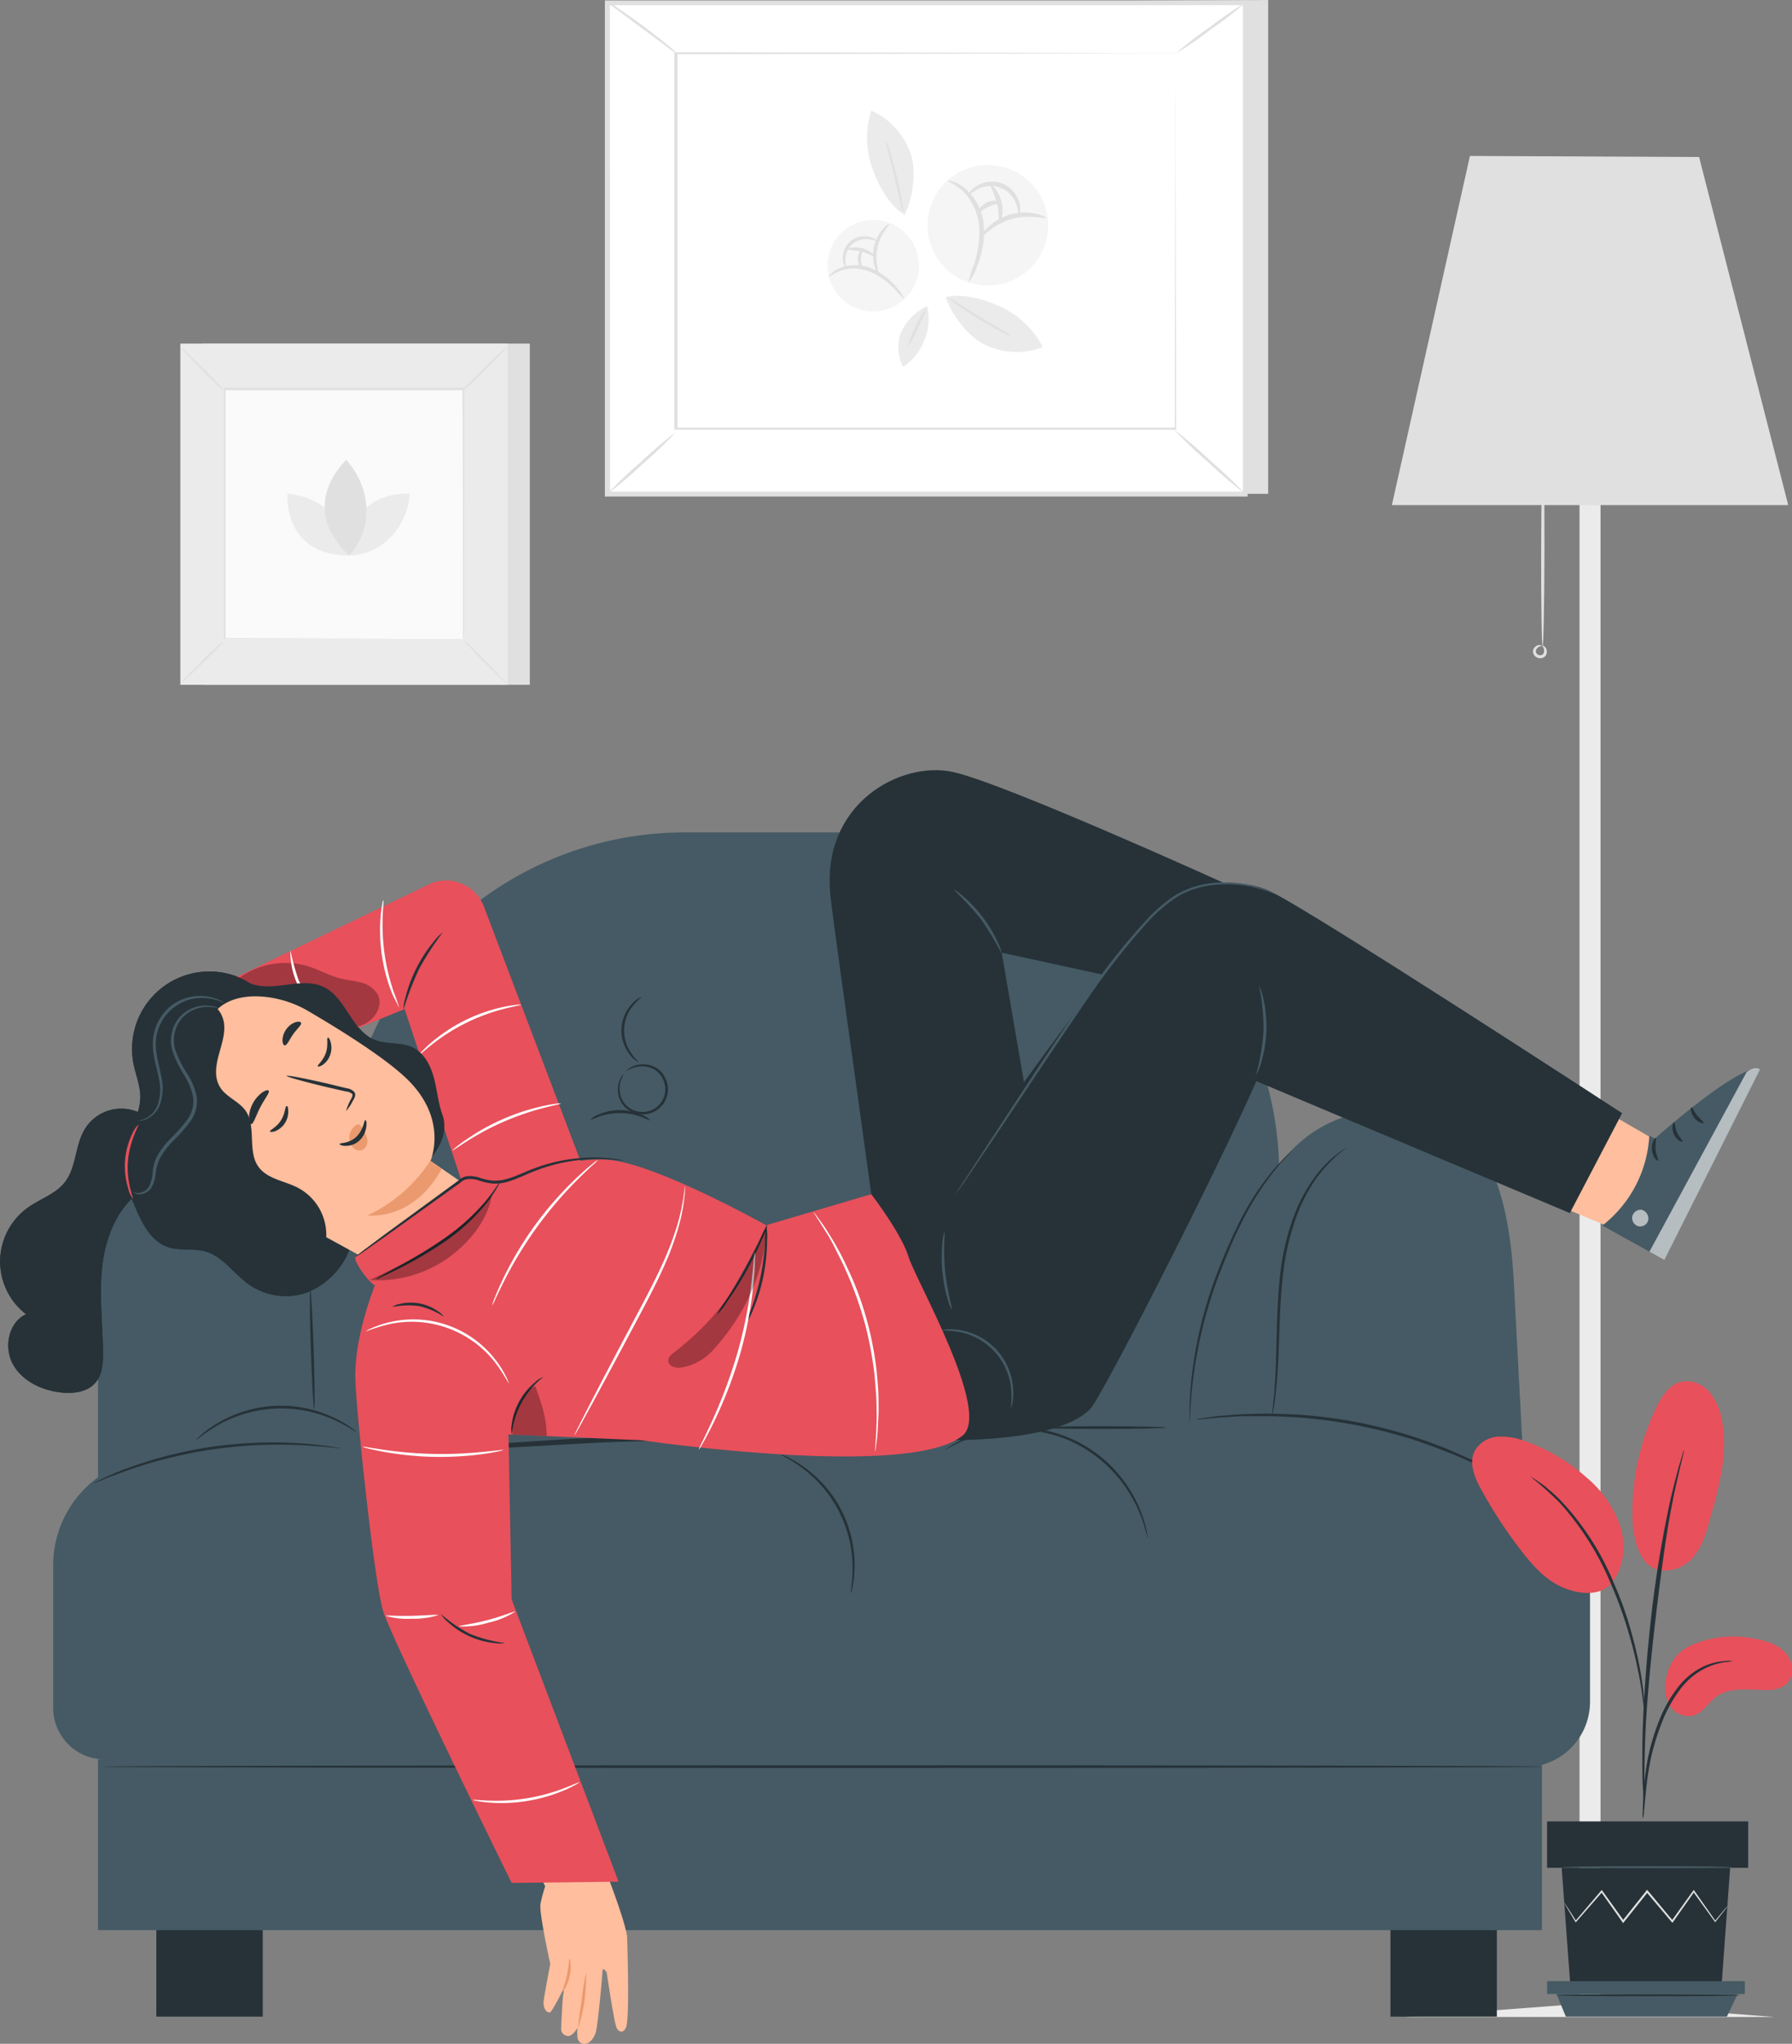 <svg xmlns="http://www.w3.org/2000/svg" viewBox="0 0 342.92 391.03"><rect x="0" y="0" width="342.92" height="391.03" fill="#808080" stroke="none"/><defs><style>.cls-1{fill:#e0e0e0;}.cls-2{fill:#ebebeb;}.cls-3{fill:#fafafa;}.cls-4{fill:#fff;}.cls-5{fill:#f5f5f5;}.cls-6{fill:#263238;}.cls-7{fill:#455a64;}.cls-8{fill:#e8505b;}.cls-9{fill:#ffbe9d;}.cls-10{opacity:0.6;}.cls-11{fill:#eb996e;}.cls-12{opacity:0.3;}</style></defs><title>relax</title><g id="Camada_2" data-name="Camada 2"><g id="Background_Complete" data-name="Background Complete"><rect class="cls-1" x="38.75" y="65.74" width="62.63" height="65.28"/><rect class="cls-2" x="34.51" y="65.74" width="62.63" height="65.28"/><rect class="cls-3" x="42.93" y="74.51" width="45.79" height="47.73"/><path class="cls-1" d="M42.93,122.56a8.57,8.57,0,0,1-1.15,1.3c-.73.77-1.76,1.81-2.92,2.94s-2.2,2.15-3,2.87a8,8,0,0,1-1.31,1.12,8.94,8.94,0,0,1,1.14-1.29c.73-.77,1.77-1.81,2.92-3s2.22-2.15,3-2.87A8.64,8.64,0,0,1,42.93,122.56Z"/><path class="cls-1" d="M88.72,122.45A7.71,7.71,0,0,1,90,123.59c.77.73,1.81,1.76,2.95,2.92s2.15,2.21,2.87,3A9.46,9.46,0,0,1,97,130.8a8.09,8.09,0,0,1-1.3-1.14c-.76-.73-1.81-1.77-3-2.92s-2.15-2.21-2.87-3A8.4,8.4,0,0,1,88.72,122.45Z"/><path class="cls-1" d="M88.59,74.64a8.57,8.57,0,0,1,1.15-1.3c.73-.76,1.76-1.81,2.91-2.94s2.21-2.15,3-2.87A8.81,8.81,0,0,1,97,66.41a9.81,9.81,0,0,1-1.14,1.29c-.74.77-1.77,1.81-2.93,3s-2.21,2.16-3,2.88A7.88,7.88,0,0,1,88.59,74.64Z"/><path class="cls-1" d="M42.8,74.76a8.57,8.57,0,0,1-1.3-1.15c-.76-.73-1.81-1.76-2.94-2.91s-2.15-2.21-2.87-3a8.81,8.81,0,0,1-1.12-1.31,9.1,9.1,0,0,1,1.29,1.14c.77.74,1.82,1.77,3,2.92s2.16,2.22,2.88,3A8.14,8.14,0,0,1,42.8,74.76Z"/><path class="cls-1" d="M88.59,122.24s0-.08,0-.23,0-.37,0-.66c0-.59,0-1.45,0-2.57,0-2.26,0-5.55,0-9.73,0-8.36,0-20.27-.08-34.54l.15.15-45.66,0h0l.17-.17c0,17.52,0,33.91,0,47.73l-.14-.14,33.07.07,9.28,0,2.46,0h0l-2.43,0-9.25,0-33.16.07h-.15v-.15c0-13.82,0-30.21,0-47.73v-.17h.18l45.66,0h.15v.15c0,14.31-.06,26.26-.08,34.64,0,4.16,0,7.44,0,9.69,0,1.1,0,2,0,2.54,0,.28,0,.5,0,.65A1.48,1.48,0,0,1,88.59,122.24Z"/><path class="cls-2" d="M55,94.45s-1,11.82,11.82,11.82C66.83,100,61.63,95,55,94.45Z"/><path class="cls-2" d="M78.43,94.46s-11.82-1-11.82,11.82C72.92,106.28,77.9,101.08,78.43,94.46Z"/><path class="cls-1" d="M66.26,88s-9.65,8.67.53,18.28C71.53,101.25,71.12,93.39,66.26,88Z"/><polygon class="cls-1" points="242.68 0 242.68 94.48 120.64 94.48 116.25 0.66 242.68 0"/><rect class="cls-4" x="130.3" y="-13.5" width="93.93" height="122.03" transform="translate(129.75 224.78) rotate(-90)"/><path class="cls-1" d="M238.75,95h-123V.08h123Zm-122-.93h121.1V1H116.71Z"/><rect class="cls-4" x="129.46" y="10.2" width="95.6" height="71.92"/><path class="cls-1" d="M225.06,10.2h-.46l-1.35,0-5.2,0-19.61.06-69,.11.22-.22c0,21.57,0,46.06,0,71.91h0l-.25-.24,95.6,0-.2.2c0-21.73.08-39.69.11-52.22,0-6.27,0-11.18.05-14.54,0-1.67,0-2.95,0-3.83s0-1.33,0-1.33,0,.43,0,1.29,0,2.13,0,3.79c0,3.35,0,8.24,0,14.49,0,12.57.06,30.56.1,52.35v.2h-.2l-95.6,0h-.24v-.24h0c0-25.85,0-50.34,0-71.91V10h.22l69.12.11,19.56.06,5.16,0h1.76Z"/><path class="cls-1" d="M116.25.33a12.53,12.53,0,0,1,2.06,1.27c1.24.83,2.93,2,4.76,3.37s3.46,2.63,4.61,3.59a11.24,11.24,0,0,1,1.78,1.64,12.28,12.28,0,0,1-2-1.37l-4.68-3.47-4.68-3.48A12.14,12.14,0,0,1,116.25.33Z"/><path class="cls-1" d="M238.28.55a68.27,68.27,0,0,1-6.47,5,67.83,67.83,0,0,1-6.75,4.63,70.27,70.27,0,0,1,6.47-5A67.83,67.83,0,0,1,238.28.55Z"/><line class="cls-4" x1="238.28" y1="94.48" x2="224.58" y2="82.12"/><path class="cls-1" d="M224.58,82.12a88.15,88.15,0,0,1,7,6,88.13,88.13,0,0,1,6.69,6.36,85.67,85.67,0,0,1-7-6A85.86,85.86,0,0,1,224.58,82.12Z"/><path class="cls-1" d="M116.25,94.48a79.77,79.77,0,0,1,6.37-6.08,80.51,80.51,0,0,1,6.71-5.72A83.3,83.3,0,0,1,123,88.76,79.52,79.52,0,0,1,116.25,94.48Z"/><path class="cls-5" d="M200.32,45.51a11.54,11.54,0,1,1-8.88-13.69A11.54,11.54,0,0,1,200.32,45.51Z"/><path class="cls-1" d="M185.29,54.07a19.36,19.36,0,0,1,1-3.19,19.12,19.12,0,0,0,1.06-7.76A10.84,10.84,0,0,0,184,36.31a19.79,19.79,0,0,0-2.75-1.77c0-.08,1.41,0,3.15,1.28a10.59,10.59,0,0,1,3.86,7.2,17,17,0,0,1-1.35,8.07A9.49,9.49,0,0,1,185.29,54.07Z"/><path class="cls-1" d="M200.18,41.71c-.05.27-3.11-.84-6.71.23s-5.57,3.63-5.76,3.44.26-.8,1.17-1.73a10.25,10.25,0,0,1,9.38-2.76C199.53,41.18,200.22,41.61,200.18,41.71Z"/><path class="cls-1" d="M195,41.12c-.14,0-.08-.81-.49-1.94a5.19,5.19,0,0,0-7.5-2.92c-1.07.55-1.56,1.18-1.68,1.09s.24-.86,1.36-1.63a5.58,5.58,0,0,1,5.09-.62,5.64,5.64,0,0,1,3.34,3.9C195.38,40.33,195.07,41.15,195,41.12Z"/><path class="cls-1" d="M191.29,42.34c-.25-.05-.07-1.64-.53-3.48s-1.31-3.18-1.1-3.34,1.49,1,2,3.13S191.52,42.42,191.29,42.34Z"/><path class="cls-1" d="M191.19,38.73c0,.27-1,.32-2,.82s-1.76,1.18-1.94,1,.32-1.1,1.53-1.78S191.24,38.51,191.19,38.73Z"/><path class="cls-5" d="M172.73,44.14a8.75,8.75,0,1,1-12.33,1.07A8.75,8.75,0,0,1,172.73,44.14Z"/><path class="cls-1" d="M173.1,57.25c-.09.07-.7-.69-1.78-1.8A14.53,14.53,0,0,0,166.5,52a8.22,8.22,0,0,0-5.76-.17A13.76,13.76,0,0,0,158.58,53c-.06,0,.48-1,2-1.65a8,8,0,0,1,6.2,0,13,13,0,0,1,4.92,3.78A7.64,7.64,0,0,1,173.1,57.25Z"/><path class="cls-1" d="M170.14,42.88c.16.13-1.68,1.78-2.24,4.57s.44,5,.24,5.09-.44-.46-.74-1.4a7.76,7.76,0,0,1,1.51-7.27C169.55,43.13,170.08,42.81,170.14,42.88Z"/><path class="cls-1" d="M167.89,46.16c-.06.09-.58-.24-1.48-.36a3.92,3.92,0,0,0-4.63,4c0,.91.23,1.47.13,1.51s-.49-.46-.61-1.49a4.26,4.26,0,0,1,1.41-3.63,4.3,4.3,0,0,1,3.8-.84C167.5,45.6,167.94,46.1,167.89,46.16Z"/><path class="cls-1" d="M167.39,49.05c-.13.15-1.12-.53-2.52-.88s-2.59-.26-2.63-.46,1.23-.62,2.8-.2S167.52,48.93,167.39,49.05Z"/><path class="cls-1" d="M164.93,47.83c.18.11-.14.79-.15,1.61s.17,1.6,0,1.65-.63-.61-.65-1.66S164.81,47.72,164.93,47.83Z"/><path class="cls-2" d="M173.1,41.12c-3.09-2-5-5.6-6.22-9.09a17.09,17.09,0,0,1-.14-10.88,14.2,14.2,0,0,1,7.44,8c1.29,3.5.53,8.66-1.08,12"/><path class="cls-4" d="M169.5,26.86a125.12,125.12,0,0,1,3.33,13.75"/><path class="cls-1" d="M172.83,40.61a8.69,8.69,0,0,1-.56-2c-.34-1.43-.72-3.06-1.14-4.86s-.85-3.43-1.21-4.85a10,10,0,0,1-.42-2,7.7,7.7,0,0,1,.75,1.94c.4,1.22.89,2.93,1.35,4.83s.8,3.65,1,4.91A9.1,9.1,0,0,1,172.83,40.61Z"/><path class="cls-2" d="M180.94,56.83c3.61-.76,7.49.43,10.83,2a17.09,17.09,0,0,1,7.79,7.59,14.14,14.14,0,0,1-10.89-.36c-3.38-1.56-6.49-5.74-7.73-9.26"/><path class="cls-4" d="M193.57,64.37A124,124,0,0,1,181.49,57"/><path class="cls-1" d="M181.49,57a8.52,8.52,0,0,1,1.81,1l4.25,2.63,4.28,2.58a9.73,9.73,0,0,1,1.74,1.14,8.51,8.51,0,0,1-1.91-.84c-1.14-.59-2.69-1.45-4.36-2.47s-3.15-2-4.19-2.76A9.2,9.2,0,0,1,181.49,57Z"/><path class="cls-2" d="M177.43,58.55a10.39,10.39,0,0,1-.57,6.56,10.17,10.17,0,0,1-4.06,5.08,8.44,8.44,0,0,1-.42-6.5,10.31,10.31,0,0,1,5.05-5.14"/><path class="cls-4" d="M173.69,66.51a74.18,74.18,0,0,1,3.68-7.62"/><path class="cls-1" d="M177.37,58.89a24.74,24.74,0,0,1-1.73,3.86,26.08,26.08,0,0,1-1.95,3.76,15.08,15.08,0,0,1,1.51-4A15,15,0,0,1,177.37,58.89Z"/><polygon class="cls-2" points="306.28 383.33 306.28 58.17 302.26 58.17 302.26 383.4 268.98 385.9 302.26 385.9 306.28 385.9 339.56 385.9 306.28 383.33"/><polygon class="cls-1" points="281.29 29.84 266.35 96.64 342.2 96.64 325.14 30.04 281.29 29.84"/><path class="cls-1" d="M295.19,123.7c-.17,0-.29-8.19-.27-18.3s.18-18.31.36-18.31.29,8.19.27,18.31S295.37,123.7,295.19,123.7Z"/><path class="cls-1" d="M295.16,123.58c0-.08.54,0,.78.68a1.37,1.37,0,0,1-.19,1.22,1.3,1.3,0,0,1-1.5.36,1.31,1.31,0,0,1-.9-1.25,1.35,1.35,0,0,1,.64-1c.64-.37,1.1-.06,1,0s-.4,0-.77.37a.92.92,0,0,0-.33.7.84.84,0,0,0,1.37.51,1,1,0,0,0,.21-.75C295.45,123.85,295.12,123.66,295.16,123.58Z"/></g><g id="Sofa"><rect class="cls-6" x="29.92" y="360.29" width="20.36" height="25.54"/><rect class="cls-6" x="266.08" y="360.29" width="20.36" height="25.54"/><path class="cls-7" d="M291.66,282.6h0l-2-37.86c-1.2-20.4-7-31.65-21-32.8h0c-9.53,0-18.16,3-23.89,11.06a65.39,65.39,0,0,0-65.36-63.74H131a65.4,65.4,0,0,0-65.4,65.4v13.8a25.57,25.57,0,0,0-25.57-25.58H38.16c-9.59,0-19.4,15.86-19.4,25.44v44.32a20.88,20.88,0,0,0-8.59,16.86v27.25a9.88,9.88,0,0,0,9.88,9.87H18.76v32.66h276.3V337.66a12.51,12.51,0,0,0,9.21-12.06V303.07A22.93,22.93,0,0,0,291.66,282.6Z"/><path class="cls-6" d="M69.39,256.48c-.14,0-.26,0-.26-.08s.12-.07.26-.07.27,0,.27.07S69.54,256.48,69.39,256.48Z"/><path class="cls-6" d="M295.06,338c0,.15-61.67.26-137.72.26S19.61,338.13,19.61,338s61.65-.26,137.73-.26S295.06,337.84,295.06,338Z"/><path class="cls-6" d="M65.13,277.06a1.83,1.83,0,0,1-.49,0l-1.41-.14c-.6-.07-1.35-.15-2.21-.2s-1.85-.17-2.94-.2c-2.18-.13-4.79-.16-7.67-.08s-6,.36-9.34.81-6.41,1.13-9.21,1.82-5.28,1.48-7.34,2.21c-1,.34-1.95.71-2.77,1s-1.51.58-2.07.81l-1.31.52a1.39,1.39,0,0,1-.47.15,1.88,1.88,0,0,1,.43-.24l1.27-.61c.55-.27,1.23-.58,2-.9s1.72-.73,2.76-1.09c2.05-.77,4.54-1.57,7.34-2.32A86.23,86.23,0,0,1,41,276.73,88.92,88.92,0,0,1,50.4,276a76.5,76.5,0,0,1,7.7.19c1.09.06,2.08.19,2.94.28s1.61.19,2.22.29l1.39.23A1.62,1.62,0,0,1,65.13,277.06Z"/><path class="cls-6" d="M162.79,304.85c-.1,0,.35-1.79.36-4.69a23.84,23.84,0,0,0-9.8-19.41c-2.34-1.72-4-2.41-4-2.5a5.18,5.18,0,0,1,1.18.46,19.53,19.53,0,0,1,3,1.74,23,23,0,0,1,10,19.72,20.29,20.29,0,0,1-.39,3.45A5.19,5.19,0,0,1,162.79,304.85Z"/><path class="cls-6" d="M219.62,294.27c-.05,0-.19-.68-.53-1.89a26.49,26.49,0,0,0-6.52-11.25,25.54,25.54,0,0,0-7.81-5.46,25.25,25.25,0,0,0-9.31-2.07,26.52,26.52,0,0,0-7.76.9,26.83,26.83,0,0,0-4.95,1.89c-1.12.57-1.71.93-1.74.89s.13-.12.41-.31.68-.47,1.24-.76a23.41,23.41,0,0,1,4.94-2.06,25.24,25.24,0,0,1,29.88,13.15,23.36,23.36,0,0,1,1.82,5c.16.61.21,1.11.27,1.43A3.07,3.07,0,0,1,219.62,294.27Z"/><path class="cls-6" d="M223.16,273.13c0,.14-5.66.26-12.64.26s-12.63-.12-12.63-.26,5.65-.26,12.63-.26S223.16,273,223.16,273.13Z"/><path class="cls-6" d="M289.93,284a3.26,3.26,0,0,1-.58-.28l-1.63-.87c-.7-.39-1.56-.86-2.59-1.36s-2.16-1.12-3.48-1.69-2.73-1.24-4.31-1.85-3.25-1.24-5-1.88a96,96,0,0,0-24.09-4.89c-1.89-.1-3.69-.23-5.37-.23s-3.26,0-4.69,0-2.73.14-3.86.2-2.12.15-2.91.24l-1.85.17a2.58,2.58,0,0,1-.64,0,2.92,2.92,0,0,1,.63-.13l1.83-.27c.8-.12,1.77-.25,2.91-.33s2.44-.24,3.88-.27,3-.13,4.7-.1,3.5.09,5.4.18a91.93,91.93,0,0,1,24.21,4.91c1.79.66,3.5,1.26,5.05,1.94s3,1.3,4.29,1.92,2.45,1.23,3.46,1.76,1.87,1,2.56,1.44l1.58,1A2.68,2.68,0,0,1,289.93,284Z"/><path class="cls-6" d="M247.25,220.09a2.33,2.33,0,0,1-.37.45c-.24.29-.64.68-1.11,1.23a49.58,49.58,0,0,0-3.79,4.75,57.34,57.34,0,0,0-4.57,7.76c-1.51,3-2.93,6.5-4.33,10.16a86.75,86.75,0,0,0-4.77,19.45c-.31,2.55-.45,4.63-.53,6.07,0,.67-.05,1.22-.08,1.65a2.23,2.23,0,0,1-.06.58,3.29,3.29,0,0,1,0-.58c0-.38,0-.94,0-1.66,0-1.44.1-3.53.36-6.1a80.73,80.73,0,0,1,4.66-19.59,110,110,0,0,1,4.38-10.2,54.44,54.44,0,0,1,4.7-7.76,43.69,43.69,0,0,1,3.94-4.67c.49-.53.92-.9,1.19-1.16A3.08,3.08,0,0,1,247.25,220.09Z"/><path class="cls-6" d="M119.77,205s0-.09.19-.23a2.8,2.8,0,0,1,.67-.5,4.74,4.74,0,0,1,3-.61,4.82,4.82,0,0,1,2.05.7,4.38,4.38,0,0,1,1.62,1.89,4.79,4.79,0,0,1-6.13,6.58,4.36,4.36,0,0,1-2-1.49,5,5,0,0,1-.85-2,4.89,4.89,0,0,1,.4-3,3.23,3.23,0,0,1,.46-.7c.13-.15.2-.22.21-.2s-.22.33-.48,1a4.8,4.8,0,0,0-.22,2.88,4.14,4.14,0,0,0,2.65,3.11,4.34,4.34,0,0,0,5.53-5.93,4.17,4.17,0,0,0-3.29-2.43,5,5,0,0,0-2.86.42C120.09,204.7,119.81,205,119.77,205Z"/><path class="cls-6" d="M122.8,190.73c0,.08-.67.51-1.52,1.51a7.54,7.54,0,0,0-.42,9.36c.75,1.07,1.43,1.56,1.37,1.64a4.33,4.33,0,0,1-1.67-1.42A7.42,7.42,0,0,1,121,192,4.24,4.24,0,0,1,122.8,190.73Z"/><path class="cls-6" d="M124.48,214.39a14.1,14.1,0,0,1-1.64-.66,12.37,12.37,0,0,0-4.11-.77,12.25,12.25,0,0,0-4.13.68,13.47,13.47,0,0,1-1.65.62,3.91,3.91,0,0,1,1.52-1,10.15,10.15,0,0,1,4.26-.86,10.48,10.48,0,0,1,4.25.95A4.11,4.11,0,0,1,124.48,214.39Z"/><path class="cls-6" d="M178.88,205s.05-.09.19-.23a2.92,2.92,0,0,1,.66-.5,5,5,0,0,1,5.05.09,4.33,4.33,0,0,1,1.63,1.89,4.79,4.79,0,0,1-6.13,6.58,4.36,4.36,0,0,1-2-1.49,5,5,0,0,1-.85-2,4.89,4.89,0,0,1,.4-3,2.89,2.89,0,0,1,.46-.7c.13-.15.2-.22.21-.2s-.22.33-.48,1a4.87,4.87,0,0,0-.23,2.88,4.16,4.16,0,0,0,2.65,3.11A4.34,4.34,0,0,0,186,206.4a4.17,4.17,0,0,0-3.29-2.43,5,5,0,0,0-2.86.42C179.2,204.7,178.91,205,178.88,205Z"/><path class="cls-6" d="M181.91,190.73c.05.08-.68.51-1.52,1.51a7.54,7.54,0,0,0-.42,9.36c.75,1.07,1.43,1.56,1.37,1.64a4.33,4.33,0,0,1-1.67-1.42,7.42,7.42,0,0,1,.45-9.83A4.24,4.24,0,0,1,181.91,190.73Z"/><path class="cls-6" d="M183.59,214.39a13.77,13.77,0,0,1-1.65-.66,12,12,0,0,0-8.23-.09,13.2,13.2,0,0,1-1.66.62,4,4,0,0,1,1.53-1,10.15,10.15,0,0,1,4.26-.86,10.48,10.48,0,0,1,4.25.95A4.11,4.11,0,0,1,183.59,214.39Z"/><path class="cls-6" d="M37.54,275.48a5.45,5.45,0,0,1,.93-.92,20.61,20.61,0,0,1,2.89-2.11,23.7,23.7,0,0,1,22.74-1.12,20.76,20.76,0,0,1,3.09,1.81,5.82,5.82,0,0,1,1,.83c-.06.09-1.53-1.08-4.26-2.31a24.49,24.49,0,0,0-22.4,1.11C39,274.26,37.6,275.57,37.54,275.48Z"/><path class="cls-6" d="M60.12,269.65c-.14,0-.42-5.09-.63-11.38s-.25-11.4-.1-11.4.42,5.09.63,11.38S60.27,269.64,60.12,269.65Z"/><path class="cls-6" d="M243.49,270.62a2,2,0,0,1,0-.56c0-.42.1-.95.17-1.59.15-1.38.31-3.39.43-5.87s.17-5.44.26-8.74.24-6.91.71-10.7a45.87,45.87,0,0,1,2.52-10.44,30.9,30.9,0,0,1,4.17-7.72,22.07,22.07,0,0,1,4.14-4.22c.54-.45,1-.71,1.32-.93a2.59,2.59,0,0,1,.48-.28,28.18,28.18,0,0,0-5.64,5.65,31.49,31.49,0,0,0-4,7.67,47.19,47.19,0,0,0-2.46,10.34c-.46,3.75-.62,7.36-.74,10.65s-.21,6.25-.38,8.74-.38,4.5-.59,5.87c-.09.7-.21,1.23-.27,1.59A2.72,2.72,0,0,1,243.49,270.62Z"/><path class="cls-6" d="M69.39,277.45a98.88,98.88,0,0,0,10-.15c3.34-.17,6.68-.4,10-.65q10-.75,20-1.36c6.69-.3,13.4-.58,20.12-.37,3.35.12,6.71.32,10,.76a33.91,33.91,0,0,1,9.71,2.57,35.58,35.58,0,0,0-9.77-2.08c-3.32-.34-6.66-.46-10-.48-6.68-.05-13.37.22-20,.6l-20.06,1.12C82.81,277.69,76.08,278.12,69.39,277.45Z"/></g><g id="Camada_10" data-name="Camada 10"><path class="cls-8" d="M323.17,315a19.89,19.89,0,0,1,12.37-1.51c2.25.37,4.59,1.05,6.12,2.73s1.81,4.65.06,6.1a5.78,5.78,0,0,1-3.85,1c-3.28,0-6.9-.61-9.52,1.35-1.49,1.13-2.48,3-4.26,3.55a4.21,4.21,0,0,1-4.64-2.07,7.17,7.17,0,0,1-.52-5.31A8.09,8.09,0,0,1,323.17,315Z"/><path class="cls-8" d="M314.55,298.38c2.3,3.29,6.77,2.2,8.85.19s3-4.91,3.74-7.68c1.83-6.34,3.67-13,2.31-19.44a10.78,10.78,0,0,0-2.48-5.28,5.66,5.66,0,0,0-5.35-1.78c-2.25.6-3.65,2.81-4.67,4.91a46.35,46.35,0,0,0-4.57,19.88c0,3.2.36,6.56,2.17,9.2"/><path class="cls-8" d="M308.23,303.1c2.5-3,3-7.29,1.86-11a21.17,21.17,0,0,0-6.52-9.45,35,35,0,0,0-11.67-6.89,12.35,12.35,0,0,0-5.25-.89,5.52,5.52,0,0,0-4.41,2.66c-1.23,2.34-.05,5.19,1.23,7.5a88.63,88.63,0,0,0,7.66,11.68c2.3,3,4.93,5.89,8.44,7.22s7.14,1.19,9-1.24"/><path class="cls-6" d="M314.39,348a6.08,6.08,0,0,0,.21-1.49c.11-1.09.24-2.45.4-4.08s.44-3.75.91-6a46.13,46.13,0,0,1,2.18-7.05,26.08,26.08,0,0,1,3.6-6.39,13.33,13.33,0,0,1,4.56-3.78,12.68,12.68,0,0,1,3.83-1.2,7.83,7.83,0,0,0,1.49-.21,6.52,6.52,0,0,0-1.51,0,11.72,11.72,0,0,0-4,1,13.51,13.51,0,0,0-4.81,3.82,25.21,25.21,0,0,0-3.73,6.52,41.86,41.86,0,0,0-2.16,7.17,52,52,0,0,0-.8,6.05c-.13,1.73-.18,3.14-.2,4.1A7.4,7.4,0,0,0,314.39,348Z"/><path class="cls-6" d="M314.67,344.83a2.71,2.71,0,0,0,0-.7v-2c0-1.72,0-4.21.09-7.28.15-6.15.68-12.76,1.7-22.09,1-8.77,2.27-19,3.64-25.61.29-1.51.59-2.87.87-4.06s.49-2.22.71-3.05.34-1.42.46-1.92a2.93,2.93,0,0,0,.12-.69,3.39,3.39,0,0,0-.24.65l-.57,1.9c-.26.82-.52,1.85-.82,3s-.64,2.54-1,4.05a226,226,0,0,0-3.82,23.76c-1,9.35-1.49,17.86-1.53,24,0,3.08,0,5.58.11,7.3q.07,1.2.12,2A3,3,0,0,0,314.67,344.83Z"/><path class="cls-6" d="M314.71,328.41a11.7,11.7,0,0,0,0-2.07c-.08-1.33-.26-3.25-.63-5.61a75.08,75.08,0,0,0-1.83-8.17,66.83,66.83,0,0,0-3.42-9.67,51.37,51.37,0,0,0-10-15.62,25.43,25.43,0,0,0-2.36-2.2c-.36-.3-.68-.61-1-.85l-.92-.63a13.73,13.73,0,0,0-1.74-1.12,63.26,63.26,0,0,1,5.71,5.1,54.17,54.17,0,0,1,9.79,15.57,76.43,76.43,0,0,1,3.44,9.58c.89,3,1.49,5.76,1.94,8.09s.67,4.23.82,5.55A13.65,13.65,0,0,0,314.71,328.41Z"/><polygon class="cls-6" points="298.85 357.37 300.5 379.9 329.44 379.9 331.08 357.37 298.85 357.37"/><rect class="cls-6" x="296.05" y="348.48" width="38.48" height="8.88"/><polygon class="cls-7" points="296.06 379.04 296.06 381.5 297.86 381.5 333.9 381.5 333.9 379.04 296.06 379.04"/><polygon class="cls-7" points="299.64 385.83 297.86 381.5 332.52 381.5 330.46 385.83 299.64 385.83"/><path class="cls-1" d="M330.55,364.73a1.46,1.46,0,0,1-.14.21l-.43.57-1.69,2.16-.07.09-.07-.1L324,361.93h.24l-4.08,5.78-.12.18-.15-.17L315.06,362h.27l-.26.34-4.33,5.42-.14.18-.13-.19-4.08-5.77h.23l-5,5.72-.09.11-.07-.12L299.87,365l-.41-.71c-.09-.16-.13-.24-.12-.25a1.41,1.41,0,0,1,.17.23c.12.17.26.4.44.67.41.63,1,1.51,1.66,2.6h-.16l4.94-5.8.13-.15.11.16,4.12,5.75h-.28l4.32-5.43.26-.33.14-.18.14.17c1.69,2,3.32,4,4.83,5.77h-.28l4.12-5.75.12-.16.12.16,4.06,5.8h-.15l1.75-2.1.47-.54Q330.54,364.71,330.55,364.73Z"/><path class="cls-7" d="M331.49,357.22c0,.1-7.25.18-16.2.18s-16.2-.08-16.2-.18,7.25-.18,16.2-.18S331.49,357.12,331.49,357.22Z"/><path class="cls-6" d="M333,381.74c0,.1-7.88.18-17.6.18s-17.61-.08-17.61-.18,7.88-.18,17.61-.18S333,381.64,333,381.74Z"/></g><g id="Character_2" data-name="Character 2"><polygon class="cls-9" points="284.01 199.12 320.32 220.2 312.05 236.43 271.75 219.69 284.01 199.12"/><path class="cls-7" d="M315.61,217.29l1.09.53s16.51-14.73,20.1-13.2l-18.3,36.44-11.88-6.58A23.34,23.34,0,0,0,315.61,217.29Z"/><g class="cls-10"><path class="cls-4" d="M312.35,232.74a1.67,1.67,0,0,0,1.18,1.88,1.61,1.61,0,0,0,1.88-1.16,1.75,1.75,0,0,0-1.26-2,1.66,1.66,0,0,0-1.82,1.41"/></g><g class="cls-10"><path class="cls-4" d="M318.5,241.06l-2.86-1.58,18.59-34.35s1.52-1.26,2.57-.51Z"/></g><path class="cls-6" d="M316.86,217.75c.18.09-.19,1-.05,2.19s.64,2,.49,2.13-1.05-.65-1.18-2.07S316.72,217.63,316.86,217.75Z"/><path class="cls-6" d="M320.36,214.72c.2,0,.11,1,.56,1.95s1.16,1.56,1.06,1.73-1.16-.22-1.69-1.45S320.19,214.64,320.36,214.72Z"/><path class="cls-6" d="M326,214.84c0,.19-1.06,0-1.8-1s-.72-2-.53-2,.45.77,1.07,1.54S326.1,214.66,326,214.84Z"/><path class="cls-9" d="M120,370.53s.54,15.29-.17,17.27c-.44,1.21-1.44,1.19-1.9,0s-1.83-10.41-1.83-10.41-.78-1.32-.82-.16-.88,10.39-1.29,11.67c-1,2.91-3.4,2.59-3.5.72a13.25,13.25,0,0,1,0-1.65,3.78,3.78,0,0,1-1.38,1.51,1.39,1.39,0,0,1-1.73-1.07c0-1,.29-6.36.4-6.72a8.22,8.22,0,0,0,.13-1.38,40.2,40.2,0,0,1-2.44,4.53c-.57.63-1.62-.44-1.44-1.94s1.27-7.16,1.27-7.16-2.18-9.8-1.87-11.49a26.19,26.19,0,0,1,.9-3.35l-4.73-9.53,12.17-3.78s7.77,18.5,8.27,23.17"/><path class="cls-11" d="M112.15,377.44a32.48,32.48,0,0,1-1.5,10.6,42.17,42.17,0,0,1,.68-5.31A41.41,41.41,0,0,1,112.15,377.44Z"/><path class="cls-11" d="M109,374.67A6.23,6.23,0,0,1,109,378a6.35,6.35,0,0,1-1.35,3.07c-.14-.07.46-1.43.84-3.19S108.88,374.68,109,374.67Z"/><path class="cls-6" d="M169.55,251.35c.5-.95-9.7-71.28-10.63-79.9-1.91-17.73,13.49-26,23.54-23.73s52,21.33,52,21.33l-10.57,20.22-32.2-7,8.92,51.91-18,9.92Z"/><path class="cls-7" d="M182.41,170.15a7.55,7.55,0,0,1,1.88,1.33,25,25,0,0,1,3.81,4.05,25.39,25.39,0,0,1,2.84,4.78,7.7,7.7,0,0,1,.76,2.17,58,58,0,0,0-4-6.64A56.17,56.17,0,0,0,182.41,170.15Z"/><path class="cls-6" d="M242.79,170.39c-5.68-2.58-15.9-1.48-20.26,3-15.19,15.48-49.1,65.92-49.1,65.92l-1,36s28.58,2.11,36.2-5.75c2.27-2.34,24.5-46,31.78-62.71l60,25.24h0l10-19.11S250.38,173.84,242.79,170.39Z"/><path class="cls-7" d="M244.59,171.32a.9.9,0,0,1-.23-.07l-.64-.27a22,22,0,0,0-2.51-.87,23,23,0,0,0-9.65-.71,17.08,17.08,0,0,0-6.29,2.18,29.53,29.53,0,0,0-5.79,5,137.32,137.32,0,0,0-11,14c-7.16,10.41-13.44,20-18.06,26.87l-5.5,8.13c-.66,1-1.18,1.69-1.54,2.18-.18.25-.33.43-.43.55a.52.52,0,0,1-.13.13c-.07,0,0,0,0,0v0a1.37,1.37,0,0,1,.1-.14l.38-.58,1.46-2.23,5.36-8.22c4.55-6.93,10.77-16.54,17.94-27a132.69,132.69,0,0,1,11.09-14,29.73,29.73,0,0,1,5.92-5.1,17.64,17.64,0,0,1,6.46-2.17,22.67,22.67,0,0,1,9.76.88A17,17,0,0,1,244.59,171.32Z"/><path class="cls-7" d="M182.16,250.59a7.74,7.74,0,0,1-.83-2.07,28.4,28.4,0,0,1-1-5.28,27.56,27.56,0,0,1,0-5.38,7.72,7.72,0,0,1,.4-2.19c.17,0-.29,3.38.14,7.52S182.31,250.54,182.16,250.59Z"/><path class="cls-7" d="M240.94,188.62a8.69,8.69,0,0,1,.81,2.44,24.05,24.05,0,0,1-.41,12.26,8.3,8.3,0,0,1-1,2.37,41.21,41.21,0,0,0,1.45-8.49A41.11,41.11,0,0,0,240.94,188.62Z"/><path class="cls-7" d="M193.46,269.39a26.12,26.12,0,0,0,.06-3.39,12.3,12.3,0,0,0-10.09-11.19,25.36,25.36,0,0,0-3.38-.28,2.83,2.83,0,0,1,.91-.17,10.87,10.87,0,0,1,2.53.09A12.12,12.12,0,0,1,193.89,266a10.32,10.32,0,0,1-.17,2.52A2.7,2.7,0,0,1,193.46,269.39Z"/><path class="cls-6" d="M29.82,215.49a8.17,8.17,0,0,0-13.62.59c-1.87,3.12-1.56,7.28-3.81,10.14-1.77,2.24-4.7,3.14-7,4.79A12.68,12.68,0,0,0,5,251.44C1.62,253,.69,257.76,2.47,261s5.52,5,9.19,5.41c2.38.27,5.07-.06,6.62-1.89,1.33-1.56,1.46-3.8,1.43-5.86-.07-5.65-.8-11.32-.08-16.92s3.19-11.34,8-14.31"/><path class="cls-6" d="M66.85,239.15a14.42,14.42,0,0,1-8.44,8.26,12.32,12.32,0,0,1-10.76-1.65c-2.87-2-4.94-5.35-8.32-6.32-2.32-.66-4.88-.07-7.17-.84-3.41-1.15-5.14-4.85-6.5-8.19a23.21,23.21,0,0,1-1.95-6.62,7.85,7.85,0,0,1,2-6.39"/><path class="cls-6" d="M46.45,187.32c2.09,1.65,5,1.52,7.67,1.18s5.45-.82,7.85.34c4.24,2.06,5.27,8.26,9.62,10.07,2.33,1,5.12.4,7.39,1.51s3.43,3.46,4.06,5.82.8,4.84,1.65,7.13c0,0,2.36,5.17-5.32,11"/><path class="cls-6" d="M27,223.36c-2-1.29-2.33-4.18-1.8-6.53s1.64-4.59,1.65-7c0-2.13-.87-4.15-1.29-6.24a14.81,14.81,0,0,1,19.58-16.83c3.32,1.21,6.35,4,6.72,7.48.43,4.07-2.65,7.59-5.58,10.46s-6.15,6.17-6.08,10.27c0,2.47,1.32,4.73,2.4,6.95s2,4.73,1.38,7.12-3.58,4.24-5.67,2.93"/><path class="cls-8" d="M112.61,226.15l-20-52.68a7.75,7.75,0,0,0-10.21-4.42L34.11,192.29l4.21,16.52,39.11-15.74L91.61,235.9Z"/><g class="cls-12"><path d="M46.25,186.77a15.1,15.1,0,0,1,12.93-1.83c2,.66,3.88,1.74,5.94,2.26,1.31.33,2.68.42,4,.8a5,5,0,0,1,3.18,2.33c1.1,2.22-.73,5-3.07,5.81s-4.92.24-7.32-.4c-6.06-1.6-12.26-3.67-16.83-8"/></g><path class="cls-6" d="M84.73,178.38a57.86,57.86,0,0,0-4.53,7,58.84,58.84,0,0,0-3,7.81,9,9,0,0,1,.41-2.44A27.31,27.31,0,0,1,83,180.15,8.62,8.62,0,0,1,84.73,178.38Z"/><path class="cls-9" d="M93.83,230.06c-8.37-5.84-11.55-8-11.5-7.95s3.69-8.08-4.79-16c-4.22-3.93-12.12-8.9-18.71-12.76C52.89,189.89,43.37,189,40.15,195L32.7,215.78A4,4,0,0,0,34.07,221h0l36.71,20.27"/><path class="cls-6" d="M60.81,204c-.12-.23,1-1,1.53-2.51s.13-2.85.37-2.94.38.23.56.83a4,4,0,0,1-.08,2.43,3.83,3.83,0,0,1-1.44,1.93C61.24,204.07,60.86,204.12,60.81,204Z"/><path class="cls-6" d="M51.66,216.46c-.06-.25,1.23-.74,2.08-2.07s.82-2.73,1.08-2.77.3.32.34.94a4,4,0,0,1-.66,2.35,3.9,3.9,0,0,1-1.86,1.52C52.06,216.63,51.68,216.58,51.66,216.46Z"/><path class="cls-6" d="M66.22,212.58a10.46,10.46,0,0,1,1-2.38c.19-.36.33-.72.14-.93a2,2,0,0,0-1.14-.44l-3.21-.73c-4.55-1.07-8.2-2.08-8.16-2.26s3.77.53,8.32,1.6l3.2.78a2.27,2.27,0,0,1,1.43.71,1,1,0,0,1,.12.87,3.09,3.09,0,0,1-.3.63A10.29,10.29,0,0,1,66.22,212.58Z"/><path class="cls-11" d="M82.33,222.11a29.08,29.08,0,0,1-12,10.43s8.69,1.19,14.19-8.91Z"/><path class="cls-6" d="M51.41,208.67c.26.37-.78,1.56-1.63,3.22s-1.27,3.19-1.73,3.18c-.21,0-.4-.46-.41-1.19A6.33,6.33,0,0,1,50.2,209C50.8,208.59,51.27,208.5,51.41,208.67Z"/><path class="cls-6" d="M57.61,195.69c.14.43-.77,1.12-1.52,2.2S54.94,200,54.49,200c-.22,0-.42-.36-.43-.95a3.7,3.7,0,0,1,.73-2.13,3.64,3.64,0,0,1,1.79-1.36C57.14,195.41,57.53,195.49,57.61,195.69Z"/><path class="cls-6" d="M59.41,243.49a10.17,10.17,0,0,0-2.54-16.31c-2.53-1.28-5.74-1.63-7.4-3.93-2.19-3-.33-7.72-2.5-10.77-1.26-1.78-3.62-2.55-4.8-4.38s-.89-4-.39-5.95,1.26-4,1.13-6-1.54-4.2-3.58-4.33a108.71,108.71,0,0,0-9,24.12c-.47,1.94-.88,4-.12,5.87S33,225,34.75,226.08l26.34,16.08"/><path class="cls-7" d="M25.22,227.67a1,1,0,0,0,.28.42,1.77,1.77,0,0,0,1.39.4,2.83,2.83,0,0,0,2-1.12,6.57,6.57,0,0,0,.91-2.88,8.14,8.14,0,0,1,1.05-3.32A17.3,17.3,0,0,1,33.42,218a26.79,26.79,0,0,0,3-3.46,6.59,6.59,0,0,0,1.21-4.84,13.78,13.78,0,0,0-2-4.58,21.54,21.54,0,0,1-2-4,6.44,6.44,0,0,1,1.71-6.83,6.68,6.68,0,0,1,4.67-1.64,15.3,15.3,0,0,1,1.87.25s-.14-.09-.45-.2a6,6,0,0,0-1.41-.29,6.77,6.77,0,0,0-5,1.57,6.63,6.63,0,0,0-2,3.09,6.81,6.81,0,0,0,.05,4.21,21,21,0,0,0,2,4.14,13.11,13.11,0,0,1,1.87,4.38,6.05,6.05,0,0,1-1.1,4.42,28.75,28.75,0,0,1-3,3.4,16.67,16.67,0,0,0-2.6,3.27,8.44,8.44,0,0,0-1.05,3.51,6.33,6.33,0,0,1-.76,2.75,2.65,2.65,0,0,1-1.76,1.08,1.64,1.64,0,0,1-1.28-.27C25.33,227.81,25.25,227.64,25.22,227.67Z"/><path class="cls-8" d="M25.4,229.34c.19-.05-1.25-3.13-.92-7.16s2.14-6.87,2-7a5.36,5.36,0,0,0-1.2,1.82,14.17,14.17,0,0,0-1.35,5.09,14.32,14.32,0,0,0,.59,5.23A5.38,5.38,0,0,0,25.4,229.34Z"/><path class="cls-7" d="M26.27,214.43s.12,0,.37,0a3.59,3.59,0,0,0,1.06-.17,5,5,0,0,0,2.81-2.67,9.5,9.5,0,0,0,.33-5.76c-.38-2.12-1.18-4.4-1-6.81a8.94,8.94,0,0,1,3-5.91,8.7,8.7,0,0,1,5-2.14,9.55,9.55,0,0,1,3.74.42c.85.28,1.3.52,1.32.48s-.09-.09-.29-.22a6.41,6.41,0,0,0-1-.47,9.07,9.07,0,0,0-9.2,1.52A9.38,9.38,0,0,0,29.27,199c-.2,2.59.65,4.89,1.05,7a9.43,9.43,0,0,1-.18,5.48,4.94,4.94,0,0,1-2.52,2.62A7.33,7.33,0,0,1,26.27,214.43Z"/><path class="cls-11" d="M68.26,215.2a2.88,2.88,0,0,0-1.41,2.44,2.65,2.65,0,0,0,.74,1.94,1.68,1.68,0,0,0,1.89.38,2,2,0,0,0,.8-2,6.13,6.13,0,0,0-1-2.2,1.78,1.78,0,0,0-.42-.52.52.52,0,0,0-.59-.07"/><path class="cls-6" d="M65,218.87c0-.26,1.75,0,3.18-1.37s1.47-3.19,1.71-3.18.29.46.21,1.24a4.41,4.41,0,0,1-1.34,2.67,3.8,3.8,0,0,1-2.65,1C65.37,219.24,65,219,65,218.87Z"/><path class="cls-4" d="M107.36,211.11c0,.09-1.24.32-3.23.84a51.15,51.15,0,0,0-14.66,6.33c-1.74,1.09-2.77,1.84-2.82,1.78s.21-.25.66-.62,1.11-.88,2-1.47A41.57,41.57,0,0,1,104,211.59c1-.21,1.84-.36,2.42-.42A3.4,3.4,0,0,1,107.36,211.11Z"/><path class="cls-4" d="M99.7,192.23c0,.09-1.21.27-3.13.76a36.89,36.89,0,0,0-13.8,6.77c-1.56,1.22-2.45,2.07-2.51,2s.17-.26.56-.67a19.52,19.52,0,0,1,1.72-1.63,31.54,31.54,0,0,1,13.94-6.84,22.76,22.76,0,0,1,2.35-.37A3.24,3.24,0,0,1,99.7,192.23Z"/><path class="cls-4" d="M73.37,172.2c.08,0-.06,1.18-.14,3.08a40.94,40.94,0,0,0,.38,7.37,40.34,40.34,0,0,0,1.75,7.18,30.67,30.67,0,0,1,1,2.91A2.92,2.92,0,0,1,76,192,21.55,21.55,0,0,1,75,190a32.09,32.09,0,0,1-1.92-7.23,32.57,32.57,0,0,1-.24-7.47,21.59,21.59,0,0,1,.3-2.25A2.44,2.44,0,0,1,73.37,172.2Z"/><path class="cls-4" d="M59.82,192.51a14.89,14.89,0,0,1-4.26-10.72,48.47,48.47,0,0,0,1.53,5.6A45.07,45.07,0,0,0,59.82,192.51Z"/><path class="cls-6" d="M29.82,215.49a8.17,8.17,0,0,0-13.62.59c-1.87,3.12-1.56,7.28-3.81,10.14-1.77,2.24-4.7,3.14-7,4.79A12.68,12.68,0,0,0,5,251.44C1.62,253,.69,257.76,2.47,261s5.52,5,9.19,5.41c2.38.27,5.07-.06,6.62-1.89,1.33-1.56,1.46-3.8,1.43-5.86-.07-5.65-.8-11.32-.08-16.92s3.19-11.34,8-14.31"/><path class="cls-6" d="M66.85,239.15a14.42,14.42,0,0,1-8.44,8.26,12.32,12.32,0,0,1-10.76-1.65c-2.87-2-4.94-5.35-8.32-6.32-2.32-.66-4.88-.07-7.17-.84-3.41-1.15-5.14-4.85-6.5-8.19a23.21,23.21,0,0,1-1.95-6.62,7.85,7.85,0,0,1,2-6.39"/><path class="cls-6" d="M46.45,187.32c2.09,1.65,5,1.52,7.67,1.18s5.45-.82,7.85.34c4.24,2.06,5.27,8.26,9.62,10.07,2.33,1,5.12.4,7.39,1.51s3.43,3.46,4.06,5.82.8,4.84,1.65,7.13c0,0,2.36,5.17-5.32,11"/><path class="cls-6" d="M27,223.36c-2-1.29-2.33-4.18-1.8-6.53s1.64-4.59,1.65-7c0-2.13-.87-4.15-1.29-6.24a14.81,14.81,0,0,1,19.58-16.83c3.32,1.21,6.35,4,6.72,7.48.43,4.07-2.65,7.59-5.58,10.46s-6.15,6.17-6.08,10.27c0,2.47,1.32,4.73,2.4,6.95s2,4.73,1.38,7.12-3.58,4.24-5.67,2.93"/><path class="cls-9" d="M93.83,230.06c-8.37-5.84-11.55-8-11.5-7.95s3.69-8.08-4.79-16c-4.22-3.93-12.12-8.9-18.71-12.76C52.89,189.89,43.37,189,40.15,195L32.7,215.78A4,4,0,0,0,34.07,221h0l36.71,20.27"/><path class="cls-6" d="M60.81,204c-.12-.23,1-1,1.53-2.51s.13-2.85.37-2.94.38.23.56.83a4,4,0,0,1-.08,2.43,3.83,3.83,0,0,1-1.44,1.93C61.24,204.07,60.86,204.12,60.81,204Z"/><path class="cls-6" d="M51.66,216.46c-.06-.25,1.23-.74,2.08-2.07s.82-2.73,1.08-2.77.3.32.34.94a4,4,0,0,1-.66,2.35,3.9,3.9,0,0,1-1.86,1.52C52.06,216.63,51.68,216.58,51.66,216.46Z"/><path class="cls-6" d="M66.22,212.58a10.46,10.46,0,0,1,1-2.38c.19-.36.33-.72.14-.93a2,2,0,0,0-1.14-.44l-3.21-.73c-4.55-1.07-8.2-2.08-8.16-2.26s3.77.53,8.32,1.6l3.2.78a2.27,2.27,0,0,1,1.43.71,1,1,0,0,1,.12.87,3.09,3.09,0,0,1-.3.63A10.29,10.29,0,0,1,66.22,212.58Z"/><path class="cls-11" d="M82.33,222.11a29.08,29.08,0,0,1-12,10.43s8.69,1.19,14.19-8.91Z"/><path class="cls-6" d="M51.41,208.67c.26.37-.78,1.56-1.63,3.22s-1.27,3.19-1.73,3.18c-.21,0-.4-.46-.41-1.19A6.33,6.33,0,0,1,50.2,209C50.8,208.59,51.27,208.5,51.41,208.67Z"/><path class="cls-6" d="M57.61,195.69c.14.43-.77,1.12-1.52,2.2S54.94,200,54.49,200c-.22,0-.42-.36-.43-.95a3.7,3.7,0,0,1,.73-2.13,3.64,3.64,0,0,1,1.79-1.36C57.14,195.41,57.53,195.49,57.61,195.69Z"/><path class="cls-6" d="M59.41,243.49a10.17,10.17,0,0,0-2.54-16.31c-2.53-1.28-5.74-1.63-7.4-3.93-2.19-3-.33-7.72-2.5-10.77-1.26-1.78-3.62-2.55-4.8-4.38s-.89-4-.39-5.95,1.26-4,1.13-6-1.54-4.2-3.58-4.33a108.71,108.71,0,0,0-9,24.12c-.47,1.94-.88,4-.12,5.87S33,225,34.75,226.08l26.34,16.08"/><path class="cls-7" d="M25.22,227.67a1,1,0,0,0,.28.42,1.77,1.77,0,0,0,1.39.4,2.83,2.83,0,0,0,2-1.12,6.57,6.57,0,0,0,.91-2.88,8.14,8.14,0,0,1,1.05-3.32A17.3,17.3,0,0,1,33.42,218a26.79,26.79,0,0,0,3-3.46,6.59,6.59,0,0,0,1.21-4.84,13.78,13.78,0,0,0-2-4.58,21.54,21.54,0,0,1-2-4,6.44,6.44,0,0,1,1.71-6.83,6.68,6.68,0,0,1,4.67-1.64,15.3,15.3,0,0,1,1.87.25s-.14-.09-.45-.2a6,6,0,0,0-1.41-.29,6.77,6.77,0,0,0-5,1.57,6.63,6.63,0,0,0-2,3.09,6.81,6.81,0,0,0,.05,4.21,21,21,0,0,0,2,4.14,13.11,13.11,0,0,1,1.87,4.38,6.05,6.05,0,0,1-1.1,4.42,28.75,28.75,0,0,1-3,3.4,16.67,16.67,0,0,0-2.6,3.27,8.44,8.44,0,0,0-1.05,3.51,6.33,6.33,0,0,1-.76,2.75,2.65,2.65,0,0,1-1.76,1.08,1.64,1.64,0,0,1-1.28-.27C25.33,227.81,25.25,227.64,25.22,227.67Z"/><path class="cls-8" d="M25.4,229.34c.19-.05-1.25-3.13-.92-7.16s2.14-6.87,2-7a5.36,5.36,0,0,0-1.2,1.82,14.17,14.17,0,0,0-1.35,5.09,14.32,14.32,0,0,0,.59,5.23A5.38,5.38,0,0,0,25.4,229.34Z"/><path class="cls-7" d="M26.27,214.43s.12,0,.37,0a3.59,3.59,0,0,0,1.06-.17,5,5,0,0,0,2.81-2.67,9.5,9.5,0,0,0,.33-5.76c-.38-2.12-1.18-4.4-1-6.81a8.94,8.94,0,0,1,3-5.91,8.7,8.7,0,0,1,5-2.14,9.55,9.55,0,0,1,3.74.42c.85.28,1.3.52,1.32.48s-.09-.09-.29-.22a6.41,6.41,0,0,0-1-.47,9.07,9.07,0,0,0-9.2,1.52A9.38,9.38,0,0,0,29.27,199c-.2,2.59.65,4.89,1.05,7a9.43,9.43,0,0,1-.18,5.48,4.94,4.94,0,0,1-2.52,2.62A7.33,7.33,0,0,1,26.27,214.43Z"/><path class="cls-11" d="M68.26,215.2a2.88,2.88,0,0,0-1.41,2.44,2.65,2.65,0,0,0,.74,1.94,1.68,1.68,0,0,0,1.89.38,2,2,0,0,0,.8-2,6.13,6.13,0,0,0-1-2.2,1.78,1.78,0,0,0-.42-.52.52.52,0,0,0-.59-.07"/><path class="cls-6" d="M65,218.87c0-.26,1.75,0,3.18-1.37s1.47-3.19,1.71-3.18.29.46.21,1.24a4.41,4.41,0,0,1-1.34,2.67,3.8,3.8,0,0,1-2.65,1C65.37,219.24,65,219,65,218.87Z"/><path class="cls-8" d="M75.51,237.33S67.66,252,68,264c.2,6.41,3.63,38.86,5.34,44.32s24.57,51.93,24.57,51.93l20.46-.24-20.46-54s-.9-46.49-.9-47.85S75.51,237.33,75.51,237.33Z"/><path class="cls-8" d="M173.87,240.48c-1.46-4.66-7.15-12-7.15-12l-20.12,5.94s-20.75-11.64-30-12.5c-6.44-.6-14.46,2.08-19.23,4a5.79,5.79,0,0,1-3.81.18l-2.44-.72a3.56,3.56,0,0,0-3.11.52c-4.69,3.36-19.37,13.91-20,14.58s4.11,7.22,4.38,5.12l.28-2.1.44-.25.57,30.16,49.05,2.14s51.34,7.56,61.5-.91C189.71,270.07,175.34,245.15,173.87,240.48Z"/><path class="cls-6" d="M68,240.47a2,2,0,0,1,.37-.33l1.1-.85,4.16-3.11,14.14-10.34,0,0a2.82,2.82,0,0,1,1.9-.82,5.65,5.65,0,0,1,2,.27,10.51,10.51,0,0,0,2.78.6,8.3,8.3,0,0,0,2.71-.38c1.75-.51,3.34-1.34,5-1.94a31.57,31.57,0,0,1,8.87-2,31.07,31.07,0,0,1,6.12.08c.72.1,1.28.18,1.65.26a1.93,1.93,0,0,1,.56.14s-.79-.08-2.23-.19a34.78,34.78,0,0,0-6.07.07,32.68,32.68,0,0,0-8.72,2.11c-1.58.6-3.17,1.44-5,2a8.56,8.56,0,0,1-2.87.41,11.18,11.18,0,0,1-2.9-.62,5.11,5.11,0,0,0-1.87-.25,2.28,2.28,0,0,0-1.56.66h0l0,0-14.23,10.2-4.26,3-1.16.78A2,2,0,0,1,68,240.47Z"/><path class="cls-6" d="M104,263.42a16.11,16.11,0,0,0-6.08,11,4.75,4.75,0,0,1,0-1.94,12.64,12.64,0,0,1,4.44-8A4.8,4.8,0,0,1,104,263.42Z"/><path class="cls-6" d="M84.89,251.89a14.65,14.65,0,0,0-4.7-2,14.91,14.91,0,0,0-5.13.18,3.36,3.36,0,0,1,1.45-.6,9.07,9.07,0,0,1,3.77-.09,8.94,8.94,0,0,1,3.49,1.46C84.56,251.37,84.94,251.85,84.89,251.89Z"/><path class="cls-6" d="M95.68,226.1a5.66,5.66,0,0,1-.53,1.09,25.07,25.07,0,0,1-1.84,2.74,36.87,36.87,0,0,1-7.93,7.44,74.28,74.28,0,0,1-9.37,5.5c-1.24.62-2.25,1.1-3,1.43a4.94,4.94,0,0,1-1.11.45,5.69,5.69,0,0,1,1-.63l2.88-1.58a92.42,92.42,0,0,0,9.24-5.6A40.79,40.79,0,0,0,93,229.7C94.77,227.57,95.59,226.05,95.68,226.1Z"/><path class="cls-6" d="M137.2,251.54a19.33,19.33,0,0,1,1.52-2.48c1-1.5,2.27-3.6,3.6-6s2.44-4.59,3.21-6.19a19.84,19.84,0,0,1,1.32-2.59,12.65,12.65,0,0,1-1,2.74,65.75,65.75,0,0,1-3.1,6.29,64.52,64.52,0,0,1-3.75,5.93A13.44,13.44,0,0,1,137.2,251.54Z"/><path class="cls-6" d="M142.69,253.32a23.06,23.06,0,0,1,1-2.69,46.22,46.22,0,0,0,1.89-6.58,48.85,48.85,0,0,0,.85-6.8,19.37,19.37,0,0,1,.2-2.86,12.42,12.42,0,0,1,.17,2.87,37.23,37.23,0,0,1-.71,6.89,34.72,34.72,0,0,1-2.05,6.62A12,12,0,0,1,142.69,253.32Z"/><g class="cls-12"><path d="M102.43,265.19c-1.69.62-2.4,2.14-3.24,3.74s-1.56,3.79-1.11,5.53l6.53.29C104.62,271.29,103.61,268.45,102.43,265.19Z"/></g><g class="cls-12"><path d="M70.72,244.89c8.66-4,17.54-8.87,23.42-16.37-.81,5.17-4.7,9.67-8.88,12.49a23.22,23.22,0,0,1-14.34,3.9"/></g><path class="cls-6" d="M96.63,314.35a5.55,5.55,0,0,1-2,0,15.16,15.16,0,0,1-4.77-1.28,15.51,15.51,0,0,1-4.13-2.71,5.82,5.82,0,0,1-1.34-1.55A26.88,26.88,0,0,0,90,312.63,26.64,26.64,0,0,0,96.63,314.35Z"/><path class="cls-4" d="M96.32,277.42a4.41,4.41,0,0,1-1,.27c-.68.15-1.66.32-2.88.5a62.11,62.11,0,0,1-9.62.54,61.06,61.06,0,0,1-9.59-1c-1.21-.23-2.19-.44-2.86-.62a5.12,5.12,0,0,1-1-.32c0-.08,1.51.22,3.94.57a77.49,77.49,0,0,0,9.54.81,79,79,0,0,0,9.56-.39C94.8,277.57,96.31,277.33,96.32,277.42Z"/><path class="cls-4" d="M83.86,309a14.92,14.92,0,0,1-5,.7,15.06,15.06,0,0,1-5.06-.55c0-.15,2.27.07,5,0S83.84,308.85,83.86,309Z"/><path class="cls-4" d="M98.6,308.34a15.81,15.81,0,0,1-5.21,2.13,15.92,15.92,0,0,1-5.58.69c0-.15,2.48-.41,5.45-1.19S98.53,308.2,98.6,308.34Z"/><path class="cls-4" d="M110.86,341a3,3,0,0,1-.7.45,19,19,0,0,1-2,1,30.87,30.87,0,0,1-7.17,2.1,30.4,30.4,0,0,1-7.46.32,22.23,22.23,0,0,1-2.24-.29,2.79,2.79,0,0,1-.81-.21c0-.09,1.18.06,3.07.13a36.21,36.21,0,0,0,14.47-2.4C109.76,341.44,110.82,340.92,110.86,341Z"/><path class="cls-4" d="M97.38,264.75a37.13,37.13,0,0,0-2.57-4,20.26,20.26,0,0,0-20.33-7.4,36.88,36.88,0,0,0-4.54,1.41,5.28,5.28,0,0,1,1.13-.63A18.67,18.67,0,0,1,74.4,253a19.83,19.83,0,0,1,20.7,7.54,18.36,18.36,0,0,1,1.82,3A5.28,5.28,0,0,1,97.38,264.75Z"/><path class="cls-4" d="M114.44,221.89a6.92,6.92,0,0,1-1,1c-.65.59-1.57,1.47-2.69,2.57a75.46,75.46,0,0,0-14.33,19.74c-.71,1.4-1.26,2.54-1.62,3.35a8.16,8.16,0,0,1-.62,1.22,6.79,6.79,0,0,1,.43-1.3c.31-.83.81-2,1.48-3.43a65.59,65.59,0,0,1,14.41-19.84c1.15-1.08,2.11-1.92,2.81-2.46A7.15,7.15,0,0,1,114.44,221.89Z"/><path class="cls-4" d="M131.07,227a1.81,1.81,0,0,1,0,.53c0,.35,0,.87-.11,1.53a32.83,32.83,0,0,1-1.07,5.53,55,55,0,0,1-2.89,7.84c-1.28,2.87-2.87,5.94-4.57,9.14-3.39,6.39-6.49,12.17-8.75,16.34l-2.7,4.92-.76,1.33c-.18.3-.28.45-.3.44a3.91,3.91,0,0,1,.2-.49l.68-1.37c.63-1.25,1.5-2.94,2.55-5,2.18-4.21,5.23-10,8.62-16.41,1.7-3.19,3.29-6.24,4.6-9.09a59.46,59.46,0,0,0,3-7.74,39.14,39.14,0,0,0,1.22-5.45C131,227.73,131,227,131.07,227Z"/><path class="cls-4" d="M144.46,239.59a9,9,0,0,1,0,1.56c0,1-.1,2.46-.26,4.25a75,75,0,0,1-2.62,13.82,83.49,83.49,0,0,1-5.09,13.11c-.79,1.61-1.47,2.9-2,3.78a8.89,8.89,0,0,1-.81,1.33,9.26,9.26,0,0,1,.63-1.43c.44-.9,1.07-2.21,1.82-3.84a97.69,97.69,0,0,0,4.92-13.1,85.57,85.57,0,0,0,2.76-13.7c.2-1.78.34-3.23.41-4.23A9.31,9.31,0,0,1,144.46,239.59Z"/><path class="cls-4" d="M167.47,277.73a1.64,1.64,0,0,1,0-.5c0-.38.05-.84.09-1.4s.11-1.36.13-2.23.09-1.85.07-2.94,0-2.28-.09-3.56-.19-2.65-.32-4.08a73.68,73.68,0,0,0-1.69-9.22,72.88,72.88,0,0,0-3-8.89c-.58-1.32-1.1-2.59-1.68-3.73S159.9,239,159.38,238s-1-1.8-1.48-2.54-.84-1.38-1.18-1.89-.56-.86-.76-1.19a2.05,2.05,0,0,1-.24-.43s.13.12.32.37l.85,1.14c.36.49.8,1.1,1.26,1.84s1,1.56,1.55,2.52,1.14,2,1.7,3.16,1.15,2.41,1.74,3.74A62.56,62.56,0,0,1,167.82,263c.12,1.45.26,2.82.28,4.12s.05,2.49,0,3.59-.09,2.08-.14,2.95-.13,1.62-.22,2.23-.14,1-.19,1.39A1.87,1.87,0,0,1,167.47,277.73Z"/><g class="cls-12"><path d="M146.13,235.7a51.9,51.9,0,0,1-17.08,23c-.56.43-1.19.95-1.16,1.66,0,1.05,1.42,1.43,2.46,1.29a10.55,10.55,0,0,0,6.18-3.44c6.16-6.83,9.71-14.67,10.2-23.56"/></g></g></g></svg>